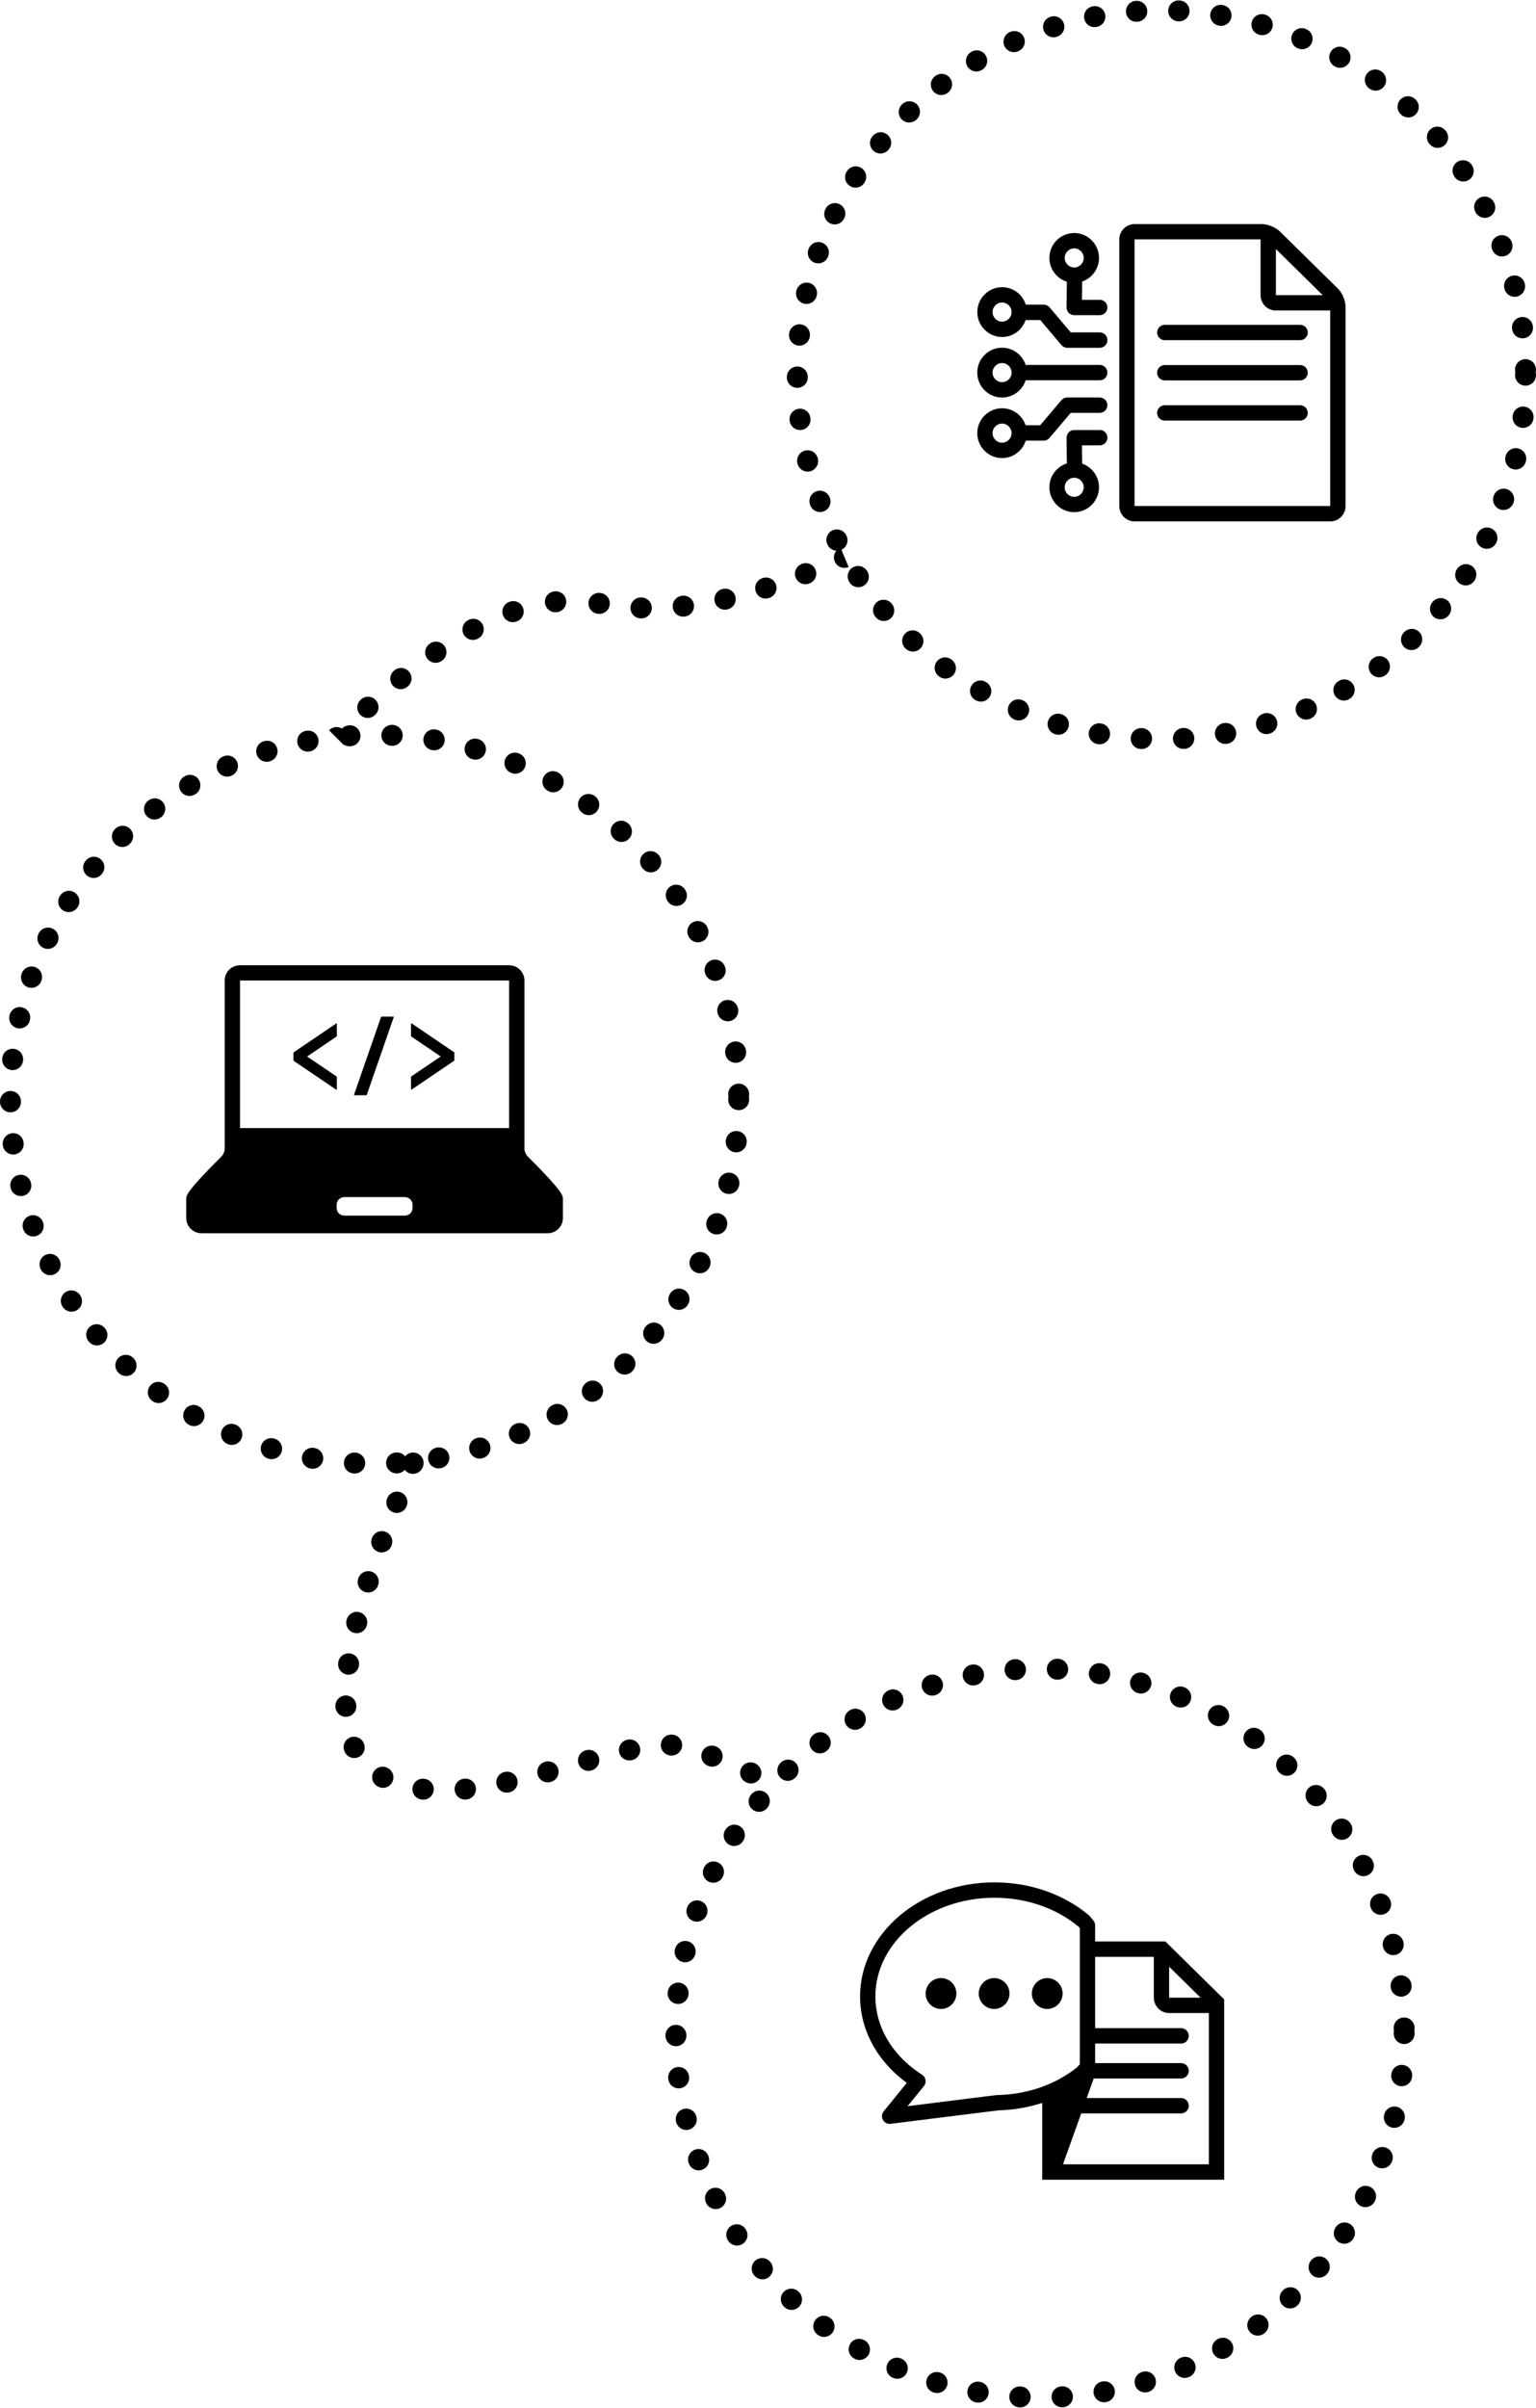 <svg width="367" height="575" viewBox="0 0 367 575" fill="none" xmlns="http://www.w3.org/2000/svg">
<g clip-path="url(#clip0_4562_594)">
<path d="M319.646 68.897L305.847 55.315C304.778 54.27 302.925 53.509 301.436 53.509H271.089C269.071 53.509 267.436 55.159 267.436 57.175V120.843C267.436 122.869 269.071 124.509 271.089 124.509H317.847C319.865 124.509 321.5 122.869 321.5 120.843V73.314C321.5 71.802 320.724 69.942 319.646 68.888V68.897ZM304.852 59.466L316.039 70.483H304.852V59.466ZM317.838 120.834H271.08V57.166H301.189V70.483C301.189 72.508 302.824 74.148 304.842 74.148H317.829V120.834H317.838Z" fill="black"/>
<path d="M276.477 79.4C276.477 80.408 277.299 81.233 278.304 81.233H310.651C311.655 81.233 312.477 80.408 312.477 79.4C312.477 78.392 311.655 77.567 310.651 77.567H278.304C277.299 77.567 276.477 78.392 276.477 79.4Z" fill="black"/>
<path d="M310.642 87.172H278.295C277.29 87.172 276.468 87.996 276.468 89.005C276.468 90.013 277.29 90.838 278.295 90.838H310.642C311.646 90.838 312.468 90.013 312.468 89.005C312.468 87.996 311.646 87.172 310.642 87.172Z" fill="black"/>
<path d="M310.642 96.767H278.295C277.29 96.767 276.468 97.592 276.468 98.6C276.468 99.608 277.29 100.433 278.295 100.433H310.642C311.646 100.433 312.468 99.608 312.468 98.6C312.468 97.592 311.646 96.767 310.642 96.767Z" fill="black"/>
<path d="M262.769 87.144H245.062C244.285 84.761 242.057 83.029 239.427 83.029C236.158 83.029 233.5 85.696 233.5 88.977C233.5 92.258 236.158 94.925 239.427 94.925C242.057 94.925 244.285 93.193 245.062 90.81H262.769C263.774 90.81 264.596 89.985 264.596 88.977C264.596 87.969 263.774 87.144 262.769 87.144ZM239.427 91.259C238.176 91.259 237.153 90.233 237.153 88.977C237.153 87.721 238.176 86.695 239.427 86.695C240.678 86.695 241.701 87.721 241.701 88.977C241.701 90.233 240.678 91.259 239.427 91.259Z" fill="black"/>
<path d="M262.77 79.372H255.838L250.779 73.397C250.432 72.984 249.92 72.746 249.391 72.746H245.089C244.331 70.327 242.085 68.576 239.436 68.576C236.167 68.576 233.509 71.243 233.509 74.524C233.509 77.805 236.167 80.472 239.436 80.472C242.048 80.472 244.258 78.767 245.053 76.421H248.55L253.61 82.397C253.957 82.809 254.468 83.047 254.998 83.047H262.779C263.783 83.047 264.605 82.223 264.605 81.215C264.605 80.206 263.783 79.382 262.779 79.382L262.77 79.372ZM239.427 76.806C238.176 76.806 237.153 75.78 237.153 74.524C237.153 73.269 238.176 72.242 239.427 72.242C240.678 72.242 241.701 73.269 241.701 74.524C241.701 75.78 240.678 76.806 239.427 76.806Z" fill="black"/>
<path d="M262.769 71.6H258.514L258.569 67.22C260.906 66.422 262.587 64.204 262.587 61.593C262.587 58.312 259.929 55.645 256.66 55.645C253.39 55.645 250.733 58.312 250.733 61.593C250.733 64.26 252.495 66.523 254.906 67.275L254.833 73.406C254.833 73.901 255.016 74.368 255.363 74.717C255.71 75.065 256.176 75.257 256.66 75.257H262.769C263.774 75.257 264.596 74.432 264.596 73.424C264.596 72.416 263.774 71.591 262.769 71.591V71.6ZM256.66 63.875C255.409 63.875 254.386 62.848 254.386 61.593C254.386 60.337 255.409 59.31 256.66 59.31C257.911 59.31 258.934 60.337 258.934 61.593C258.934 62.848 257.911 63.875 256.66 63.875Z" fill="black"/>
<path d="M262.769 94.916H254.989C254.45 94.916 253.947 95.154 253.6 95.567L248.541 101.542H245.043C244.258 99.187 242.039 97.491 239.427 97.491C236.158 97.491 233.5 100.158 233.5 103.439C233.5 106.72 236.158 109.387 239.427 109.387C242.075 109.387 244.331 107.628 245.08 105.217H249.381C249.92 105.217 250.422 104.979 250.769 104.567L255.829 98.591H262.76C263.765 98.591 264.587 97.766 264.587 96.758C264.587 95.75 263.765 94.925 262.76 94.925L262.769 94.916ZM239.427 105.712C238.176 105.712 237.153 104.686 237.153 103.43C237.153 102.175 238.176 101.148 239.427 101.148C240.678 101.148 241.701 102.175 241.701 103.43C241.701 104.686 240.678 105.712 239.427 105.712Z" fill="black"/>
<path d="M262.769 102.688H256.66C256.167 102.688 255.701 102.88 255.363 103.228C255.025 103.577 254.833 104.053 254.833 104.539L254.906 110.67C252.486 111.422 250.733 113.685 250.733 116.352C250.733 119.633 253.39 122.3 256.66 122.3C259.929 122.3 262.587 119.633 262.587 116.352C262.587 113.74 260.897 111.523 258.569 110.725L258.514 106.344H262.769C263.774 106.344 264.596 105.52 264.596 104.511C264.596 103.503 263.774 102.678 262.769 102.678V102.688ZM258.934 116.362C258.934 117.617 257.911 118.644 256.66 118.644C255.409 118.644 254.386 117.617 254.386 116.362C254.386 115.106 255.409 114.08 256.66 114.08C257.911 114.08 258.934 115.106 258.934 116.362Z" fill="black"/>
</g>
<circle cx="277.5" cy="89.5" r="87" stroke="black" stroke-width="5" stroke-linecap="round" stroke-linejoin="round" stroke-dasharray="0.1 10"/>
<g clip-path="url(#clip1_4562_594)">
<path d="M126.138 276.204L126.065 276.131C125.964 276.04 125.854 275.895 125.754 275.731C125.506 275.331 125.305 274.794 125.305 274.449V273.003V234.137C125.305 232.128 123.666 230.5 121.642 230.5H57.349C55.325 230.5 53.686 232.128 53.686 234.137V274.458C53.686 274.94 53.292 275.813 52.935 276.14L52.862 276.213C44.5 284.524 44.5 285.543 44.5 286.279V290.863C44.5 292.872 46.139 294.5 48.163 294.5H130.837C132.861 294.5 134.5 292.872 134.5 290.863V286.279C134.5 285.543 134.5 284.524 126.138 276.204ZM98.571 288.462C98.571 289.462 97.747 290.281 96.74 290.281H82.269C81.262 290.281 80.438 289.462 80.438 288.462V287.68C80.438 286.68 81.262 285.861 82.269 285.861H96.74C97.747 285.861 98.571 286.68 98.571 287.68V288.462ZM121.651 269.375H57.349V234.137H121.642V269.375H121.651Z" fill="black"/>
<path d="M80.328 260.19C80.328 260.19 80.365 260.208 80.383 260.208C80.401 260.208 80.41 260.208 80.429 260.199C80.456 260.181 80.484 260.145 80.484 260.108V257.153C80.484 257.153 80.465 257.089 80.438 257.071L73.377 252.288L80.438 247.505C80.438 247.505 80.484 247.459 80.484 247.423V244.477C80.484 244.477 80.465 244.404 80.429 244.395C80.41 244.386 80.401 244.386 80.383 244.386C80.365 244.386 80.346 244.386 80.328 244.404L70.162 251.297C70.162 251.297 70.116 251.342 70.116 251.379V253.234C70.116 253.234 70.135 253.297 70.162 253.316L80.328 260.208V260.19Z" fill="black"/>
<path d="M98.296 260.209C98.296 260.209 98.333 260.209 98.352 260.19L108.517 253.297C108.517 253.297 108.563 253.252 108.563 253.216V251.361C108.563 251.361 108.545 251.297 108.517 251.279L98.352 244.386C98.352 244.386 98.315 244.368 98.296 244.368C98.278 244.368 98.269 244.368 98.251 244.377C98.223 244.395 98.196 244.422 98.196 244.459V247.414C98.196 247.414 98.214 247.478 98.242 247.496L105.303 252.279L98.242 257.062C98.242 257.062 98.196 257.117 98.196 257.144V260.09C98.196 260.09 98.214 260.163 98.251 260.181C98.269 260.181 98.278 260.19 98.296 260.19V260.209Z" fill="black"/>
<path d="M84.697 261.536H87.536C87.536 261.536 87.618 261.509 87.627 261.472L94.076 242.894C94.076 242.894 94.076 242.831 94.067 242.804C94.048 242.776 94.021 242.758 93.984 242.758H91.145C91.145 242.758 91.062 242.785 91.053 242.822L84.596 261.4C84.596 261.4 84.596 261.463 84.605 261.482C84.623 261.509 84.651 261.527 84.687 261.527L84.697 261.536Z" fill="black"/>
</g>
<circle cx="89.5" cy="262.5" r="87" stroke="black" stroke-width="5" stroke-linecap="round" stroke-linejoin="round" stroke-dasharray="0.1 10"/>
<g clip-path="url(#clip2_4562_594)">
<path d="M278.448 463.614H261.662V459.778C261.662 459.347 261.516 458.934 261.242 458.603L260.41 457.603C260.337 457.52 260.264 457.438 260.181 457.364C254.129 452.29 246.111 449.5 237.599 449.5C219.899 449.5 205.5 461.714 205.5 476.727C205.5 484.711 209.559 492.19 216.663 497.375L211.141 504.175C210.666 504.753 210.592 505.57 210.958 506.221C211.324 506.882 212.046 507.249 212.787 507.157C222.67 505.918 237.554 504.055 238.632 503.936C242.225 503.844 245.727 503.22 249.018 502.165V520.5H251.377C251.377 520.5 251.377 520.5 251.386 520.5H292.491V477.443L278.448 463.614ZM279.344 469.634L286.859 477.03H279.344V469.634ZM238.468 500.265C238.358 500.265 238.102 500.265 216.846 502.945L220.75 498.146C221.079 497.742 221.216 497.219 221.143 496.696C221.061 496.182 220.768 495.723 220.329 495.438C220.329 495.438 219.753 495.071 219.479 494.879C212.915 490.382 209.157 483.766 209.157 476.727C209.157 463.742 221.92 453.171 237.599 453.171C245.197 453.171 252.328 455.621 257.704 460.081L258.005 460.448V492.979C257.777 493.135 257.594 493.346 257.448 493.585C252.328 497.723 245.617 500.1 238.477 500.284L238.468 500.265ZM288.834 516.82H253.983L258.334 504.67H282.206C283.211 504.67 284.034 503.844 284.034 502.835C284.034 501.825 283.211 501 282.206 501H259.651L261.324 496.329H282.206C283.211 496.329 284.034 495.503 284.034 494.493C284.034 493.484 283.211 492.658 282.206 492.658H261.662V487.987H282.206C283.211 487.987 284.034 487.161 284.034 486.152C284.034 485.142 283.211 484.316 282.206 484.316H261.662V467.284H275.687V477.03C275.687 479.058 277.323 480.701 279.344 480.701H288.834V516.82Z" fill="black"/>
<path d="M224.837 472.35C222.807 472.35 221.161 474.002 221.161 476.039C221.161 478.076 222.807 479.728 224.837 479.728C226.867 479.728 228.512 478.076 228.512 476.039C228.512 474.002 226.867 472.35 224.837 472.35Z" fill="black"/>
<path d="M237.527 472.35C235.497 472.35 233.851 474.002 233.851 476.039C233.851 478.076 235.497 479.728 237.527 479.728C239.557 479.728 241.202 478.076 241.202 476.039C241.202 474.002 239.557 472.35 237.527 472.35Z" fill="black"/>
<path d="M250.216 472.35C248.186 472.35 246.541 474.002 246.541 476.039C246.541 478.076 248.186 479.728 250.216 479.728C252.246 479.728 253.892 478.076 253.892 476.039C253.892 474.002 252.246 472.35 250.216 472.35Z" fill="black"/>
</g>
<circle cx="248.5" cy="485.5" r="87" stroke="black" stroke-width="5" stroke-linecap="round" stroke-linejoin="round" stroke-dasharray="0.1 10"/>
<path d="M78.654 174.354C79.63 173.378 81.214 173.378 82.19 174.354C83.166 175.331 83.165 176.913 82.189 177.89C82.177 177.901 82.165 177.913 82.154 177.925L78.619 174.39C78.63 174.378 78.642 174.366 78.654 174.354ZM86.243 167.032C87.257 166.096 88.84 166.16 89.776 167.175C90.712 168.19 90.648 169.772 89.633 170.708C89.608 170.731 89.583 170.754 89.558 170.777C88.544 171.714 86.962 171.651 86.025 170.637C85.088 169.622 85.151 168.04 86.165 167.104C86.191 167.08 86.217 167.056 86.243 167.032ZM94.245 160.068C95.314 159.196 96.889 159.356 97.762 160.426C98.635 161.496 98.475 163.071 97.405 163.943C97.379 163.965 97.353 163.987 97.327 164.008C96.257 164.881 94.682 164.722 93.809 163.652C92.936 162.583 93.094 161.008 94.164 160.135C94.191 160.113 94.218 160.09 94.245 160.068ZM102.758 153.66C103.896 152.878 105.453 153.166 106.235 154.304C107.017 155.441 106.729 156.998 105.591 157.78C105.564 157.799 105.536 157.819 105.508 157.838C104.371 158.621 102.814 158.334 102.031 157.197C101.248 156.06 101.534 154.504 102.67 153.721C102.699 153.701 102.729 153.68 102.758 153.66ZM111.906 148.057C113.123 147.406 114.639 147.865 115.29 149.083C115.94 150.301 115.481 151.816 114.263 152.467C114.234 152.483 114.204 152.498 114.174 152.514C112.958 153.166 111.442 152.709 110.79 151.492C110.137 150.275 110.595 148.76 111.812 148.107C111.843 148.091 111.874 148.073 111.906 148.057ZM121.816 143.674C123.121 143.223 124.544 143.915 124.996 145.22C125.447 146.525 124.755 147.948 123.45 148.399C123.419 148.41 123.387 148.421 123.356 148.432C122.052 148.885 120.627 148.196 120.173 146.892C119.72 145.588 120.409 144.163 121.713 143.709C121.747 143.697 121.782 143.686 121.816 143.674ZM153.308 142.675C154.688 142.713 155.776 143.863 155.738 145.243C155.699 146.623 154.549 147.711 153.169 147.673C153.135 147.672 153.1 147.671 153.065 147.67C151.685 147.629 150.6 146.477 150.64 145.098C150.681 143.718 151.832 142.631 153.212 142.672C153.244 142.673 153.276 142.674 153.308 142.675ZM163.053 142.258C164.426 142.108 165.66 143.099 165.81 144.472C165.96 145.844 164.968 147.078 163.596 147.228C163.562 147.231 163.528 147.236 163.494 147.239C162.121 147.387 160.888 146.394 160.74 145.021C160.592 143.649 161.585 142.416 162.958 142.268C162.989 142.264 163.021 142.261 163.053 142.258ZM140.647 143.602C140.908 142.246 142.219 141.358 143.575 141.619C143.593 141.623 143.611 141.626 143.629 141.63C143.645 141.633 143.661 141.636 143.676 141.639C145.032 141.901 145.919 143.212 145.657 144.567C145.395 145.923 144.084 146.81 142.728 146.548C142.711 146.545 142.694 146.541 142.677 146.538C142.662 146.535 142.645 146.531 142.629 146.528C141.274 146.267 140.386 144.957 140.647 143.602ZM132.532 141.21C133.905 141.063 135.137 142.056 135.285 143.429C135.432 144.802 134.438 146.033 133.065 146.181C133.033 146.184 133 146.188 132.968 146.191C131.596 146.342 130.361 145.352 130.21 143.979C130.06 142.607 131.05 141.373 132.422 141.222C132.459 141.218 132.495 141.214 132.532 141.21ZM172.74 140.629C174.087 140.327 175.424 141.175 175.726 142.522C176.028 143.87 175.18 145.207 173.833 145.509C173.799 145.516 173.765 145.523 173.732 145.53C172.385 145.83 171.049 144.982 170.749 143.635C170.448 142.287 171.297 140.951 172.645 140.65C172.677 140.643 172.708 140.636 172.74 140.629ZM182.268 138.024C183.583 137.603 184.99 138.328 185.412 139.643C185.833 140.957 185.108 142.365 183.793 142.786C183.761 142.796 183.728 142.807 183.696 142.817C182.381 143.237 180.974 142.511 180.554 141.196C180.134 139.881 180.86 138.475 182.175 138.055C182.206 138.045 182.237 138.034 182.268 138.024ZM191.609 134.653C192.892 134.143 194.345 134.768 194.856 136.051C195.367 137.334 194.741 138.787 193.458 139.298C193.427 139.31 193.395 139.323 193.364 139.336C192.081 139.846 190.627 139.219 190.117 137.937C189.607 136.654 190.233 135.2 191.516 134.689C191.547 134.677 191.578 134.666 191.609 134.653ZM202.763 135.393C202.749 135.399 202.734 135.404 202.72 135.41C201.447 135.945 199.982 135.346 199.448 134.073C198.913 132.8 199.512 131.335 200.785 130.801C200.8 130.794 200.815 130.787 200.83 130.781L202.763 135.393Z" fill="black"/>
<path d="M98.712 349.357C89.854 370.129 72.781 412.955 90.007 423.585C111.54 436.873 150.025 411.672 165.602 417.629C178.064 422.394 179.652 422.822 184.387 427.251" stroke="black" stroke-width="5" stroke-linecap="round" stroke-dasharray="0.1 10"/>
<defs>
<clipPath id="clip0_4562_594">
<rect width="88" height="71" fill="white" transform="translate(233.5 53.5)"/>
</clipPath>
<clipPath id="clip1_4562_594">
<rect width="90" height="64" fill="white" transform="translate(44.5 230.5)"/>
</clipPath>
<clipPath id="clip2_4562_594">
<rect width="87" height="71" fill="white" transform="translate(205.5 449.5)"/>
</clipPath>
</defs>
</svg>
